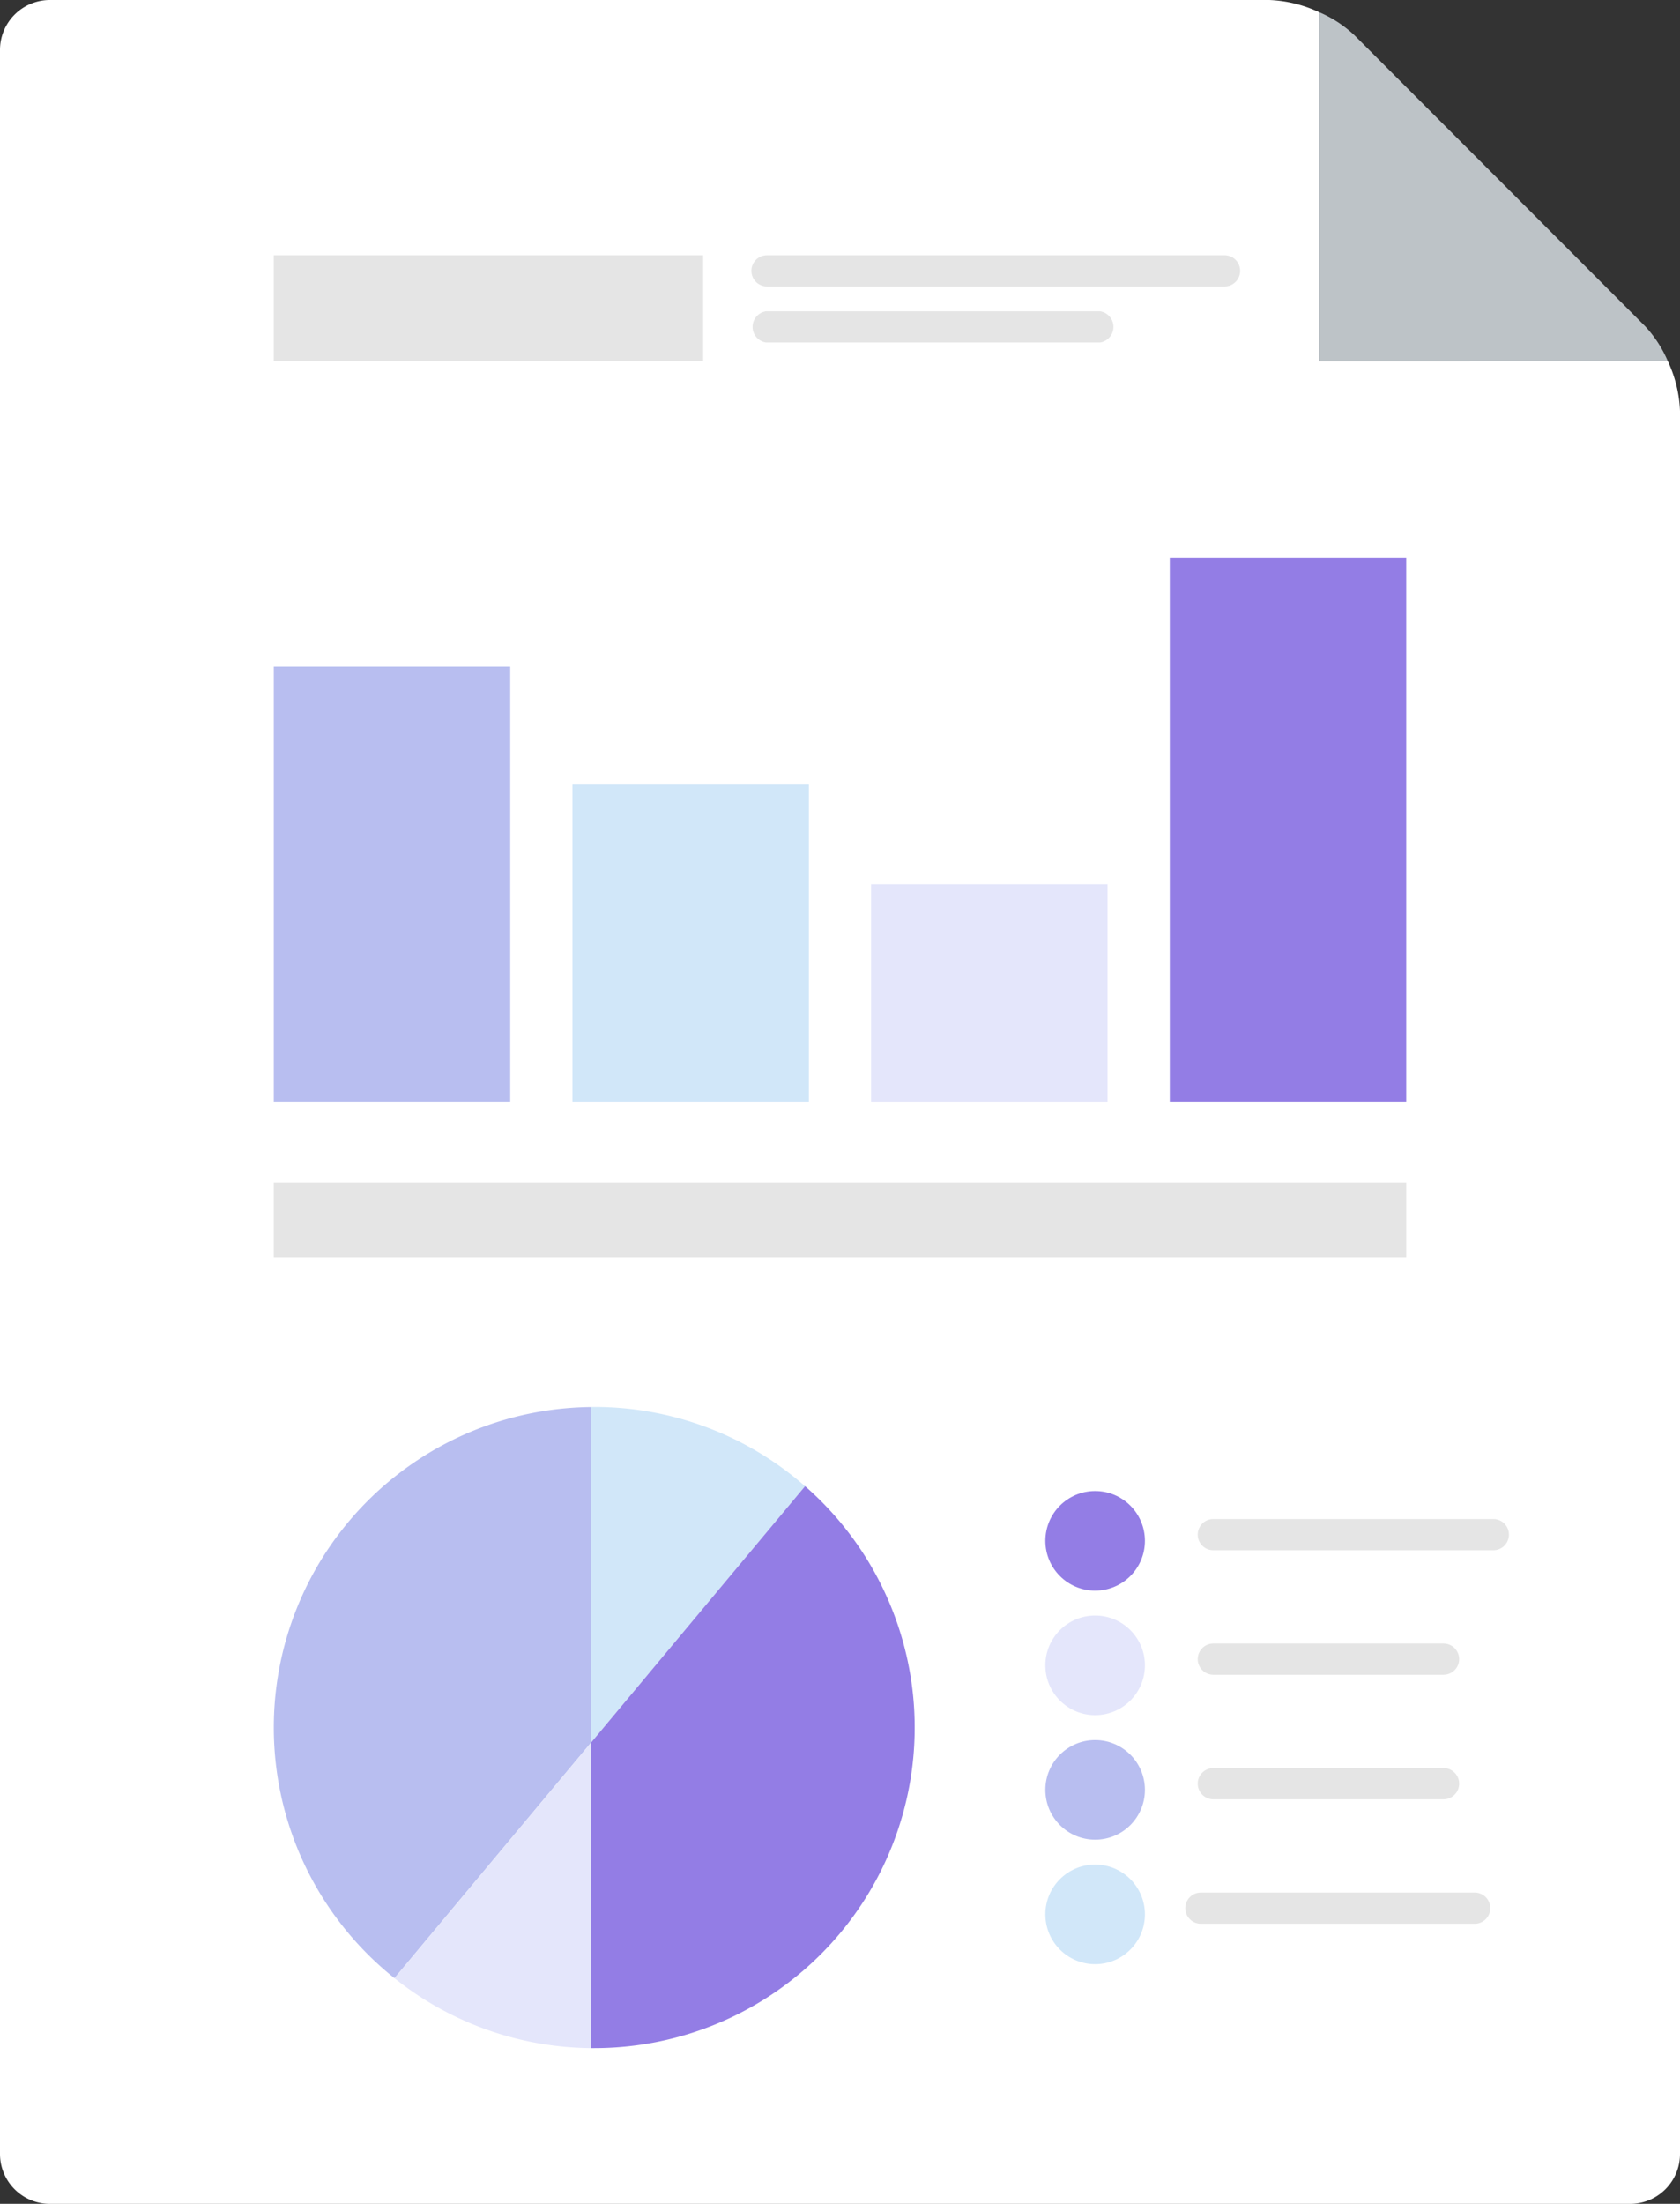 <svg xmlns="http://www.w3.org/2000/svg" width="75.389" height="98.843" viewBox="0 0 75.389 98.843">
  <rect x="0" y="0" width="75.389" height="98.843" fill="#333333" stroke="none"/>
  <g id="Group_11" data-name="Group 11" transform="translate(-238.8 -160.8)">
    <path id="Path_2" data-name="Path 2" d="M297.994,176.995V161.348a5.774,5.774,0,0,0-2.234-.548H241.034a2.24,2.24,0,0,0-2.234,2.234v94.376a2.24,2.24,0,0,0,2.234,2.234h70.921a2.24,2.24,0,0,0,2.234-2.234V179.228a5.773,5.773,0,0,0-.548-2.234Z" transform="translate(0 0)" fill="#fff"/>
    <path id="Path_3" data-name="Path 3" d="M530.047,179a5.426,5.426,0,0,0-1.031-1.579L522.5,170.9l-6.52-6.52a5.425,5.425,0,0,0-1.577-1.029V179Z" transform="translate(-216.406 -2.004)" fill="#bdc3c7"/>
    <rect id="Rectangle_1" data-name="Rectangle 1" width="10.61" height="19.509" transform="translate(251.086 190.712)" fill="#b8bef0"/>
    <rect id="Rectangle_2" data-name="Rectangle 2" width="10.61" height="14.264" transform="translate(264.488 195.958)" fill="#d1e7f9"/>
    <rect id="Rectangle_3" data-name="Rectangle 3" width="10.61" height="9.755" transform="translate(277.89 200.467)" fill="#e4e6fb"/>
    <rect id="Rectangle_4" data-name="Rectangle 4" width="10.61" height="24.398" transform="translate(291.293 185.823)" fill="#937de5"/>
    <rect id="Rectangle_5" data-name="Rectangle 5" width="50.818" height="3.351" transform="translate(251.086 213.851)" fill="#e5e5e5"/>
    <g id="Group_2" data-name="Group 2" transform="translate(251.086 223.903)">
      <path id="Path_4" data-name="Path 4" d="M371.9,458.154a14.319,14.319,0,0,0-9.458-3.554c-.047,0-.093,0-.14,0v15.045Z" transform="translate(-348.06 -454.6)" fill="#d1e7f9"/>
      <path id="Path_5" data-name="Path 5" d="M310.24,454.617a14.375,14.375,0,0,0-8.825,25.615l8.825-10.57Z" transform="translate(-296 -454.613)" fill="#b8bef0"/>
      <path id="Path_6" data-name="Path 6" d="M371.9,471.145l-9.6,11.495v13.707c.047,0,.093,0,.14,0a14.376,14.376,0,0,0,9.458-25.206Z" transform="translate(-348.06 -467.591)" fill="#937de5"/>
      <path id="Path_7" data-name="Path 7" d="M321.21,535.234a14.315,14.315,0,0,0,8.825,3.137V524.664Z" transform="translate(-315.795 -509.615)" fill="#e4e6fb"/>
    </g>
    <g id="Group_3" data-name="Group 3" transform="translate(285.709 227.673)">
      <circle id="Ellipse_1" data-name="Ellipse 1" cx="2.234" cy="2.234" r="2.234" transform="translate(0 0)" fill="#937de5"/>
      <circle id="Ellipse_2" data-name="Ellipse 2" cx="2.234" cy="2.234" r="2.234" transform="translate(0 5.584)" fill="#e4e6fb"/>
      <circle id="Ellipse_3" data-name="Ellipse 3" cx="2.234" cy="2.234" r="2.234" transform="translate(0 11.169)" fill="#b8bef0"/>
      <circle id="Ellipse_4" data-name="Ellipse 4" cx="2.234" cy="2.234" r="2.234" transform="translate(0 16.753)" fill="#d1e7f9"/>
    </g>
    <g id="Group_4" data-name="Group 4" transform="translate(292.549 228.929)">
      <path id="Path_8" data-name="Path 8" d="M502.313,479.4H489.748a.7.7,0,1,1,0-1.4h12.565a.7.7,0,1,1,0,1.4Z" transform="translate(-489.05 -478)" fill="#e5e5e5"/>
    </g>
    <g id="Group_5" data-name="Group 5" transform="translate(292.549 234.513)">
      <path id="Path_9" data-name="Path 9" d="M500.079,505.4H489.748a.7.7,0,1,1,0-1.4h10.331a.7.7,0,0,1,0,1.4Z" transform="translate(-489.05 -504)" fill="#e5e5e5"/>
    </g>
    <g id="Group_6" data-name="Group 6" transform="translate(292.549 240.098)">
      <path id="Path_10" data-name="Path 10" d="M500.079,531.4H489.748a.7.7,0,1,1,0-1.4h10.331a.7.7,0,0,1,0,1.4Z" transform="translate(-489.05 -530)" fill="#e5e5e5"/>
    </g>
    <g id="Group_7" data-name="Group 7" transform="translate(291.991 245.682)">
      <path id="Path_11" data-name="Path 11" d="M499.434,557.4H487.148a.7.7,0,1,1,0-1.4h12.286a.7.7,0,1,1,0,1.4Z" transform="translate(-486.45 -556)" fill="#e5e5e5"/>
    </g>
    <rect id="Rectangle_6" data-name="Rectangle 6" width="19.266" height="4.747" transform="translate(251.086 172.248)" fill="#e5e5e5"/>
    <g id="Group_8" data-name="Group 8" transform="translate(272.585 172.248)">
      <path id="Path_12" data-name="Path 12" d="M380.214,175.2H359.684a.7.7,0,0,1,0-1.4h20.531a.7.7,0,0,1,0,1.4Z" transform="translate(-359.05 -173.8)" fill="#e5e5e5"/>
    </g>
    <g id="Group_9" data-name="Group 9" transform="translate(272.585 174.761)">
      <path id="Path_13" data-name="Path 13" d="M374.633,186.9h-15a.709.709,0,0,1,0-1.4h15a.709.709,0,0,1,0,1.4Z" transform="translate(-359.05 -185.5)" fill="#e5e5e5"/>
    </g>
  </g>
</svg>
